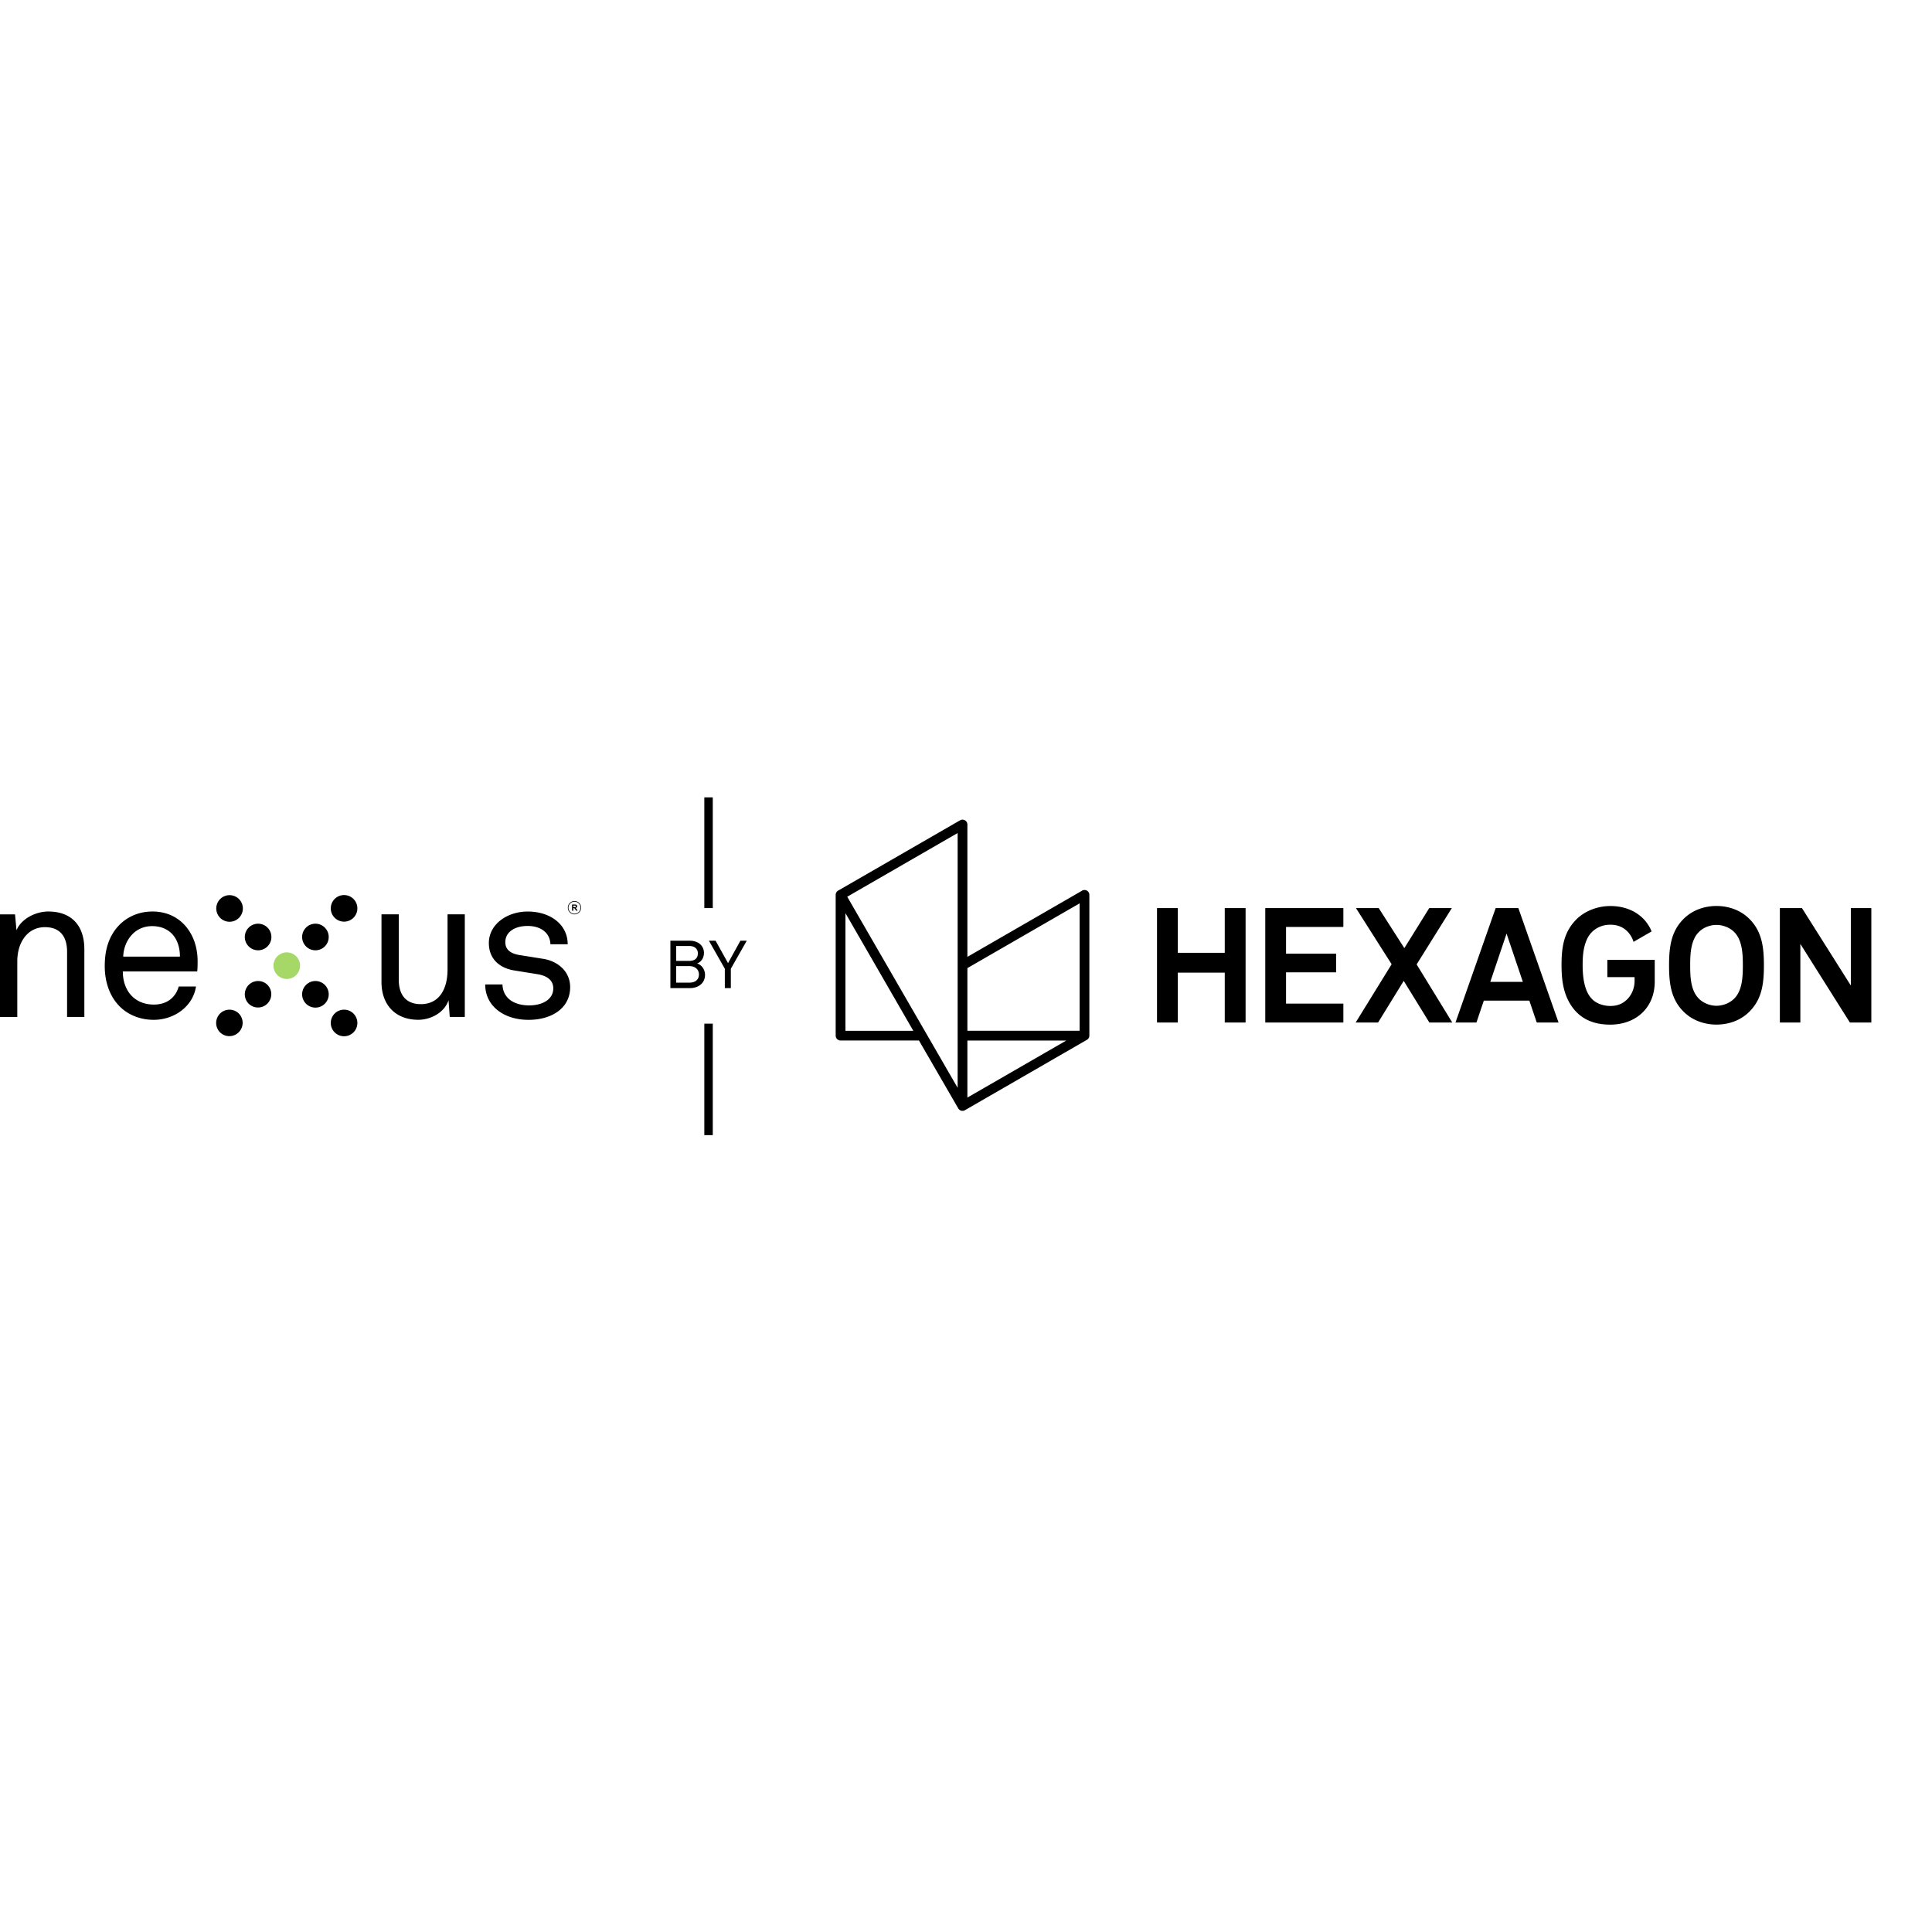 <svg xmlns="http://www.w3.org/2000/svg" fill="none" viewBox="0 0 731 128" font-size="inherit" width="24" height="24"><g clip-path="url(#nexus-by-hexagon_svg__a)"><path fill="currentColor" d="M463.405 42.085v16.927h-17.758V42.085h-7.876v43.3h7.876V66.523h17.758v18.86h7.885V42.086h-7.885ZM478.731 85.385v-43.3h29.55v7.14h-21.688v10.098h18.938v7.076h-18.938v11.839h21.688v7.147h-29.55ZM540.821 85.385l-9.702-15.754-9.702 15.754h-8.483l13.61-22.054-13.501-21.246h8.607l9.702 15.156 9.423-15.156h8.544l-13.314 21.316 13.485 21.983h-8.669ZM570.029 51.741l-6.16 18.27h12.328l-6.168-18.27Zm11.427 33.643-2.812-8.288h-17.222l-2.789 8.288h-7.931l15.202-43.29h8.592l15.202 43.29H581.456ZM656.316 51.314c-1.716-1.826-4.365-2.859-6.867-2.859-2.501 0-5.126 1.033-6.828 2.859-2.983 3.123-3.115 8.498-3.115 12.468 0 3.969.125 9.282 3.115 12.39 1.702 1.825 4.343 2.874 6.828 2.874 2.486 0 5.143-1.034 6.867-2.875 2.983-3.115 3.115-8.42 3.115-12.39 0-3.969-.124-9.344-3.115-12.467Zm5.586 29.969c-3.278 3.301-7.815 4.886-12.445 4.886s-9.135-1.593-12.444-4.886c-4.7-4.7-5.5-10.433-5.5-17.517s.8-12.887 5.5-17.587c3.309-3.301 7.822-4.886 12.444-4.886 4.622 0 9.167 1.593 12.445 4.886 4.699 4.7 5.499 10.502 5.499 17.587 0 7.084-.792 12.817-5.499 17.517ZM699.934 85.385 681.19 55.64v29.744h-7.753v-43.3h8.359l18.495 29.31v-29.31h7.753v43.3h-8.11ZM626.091 61.653v8.304c0 9.803-7.092 16.228-16.841 16.228-6.797 0-12.219-2.47-15.591-8.592-2.338-4.319-2.827-9.019-2.827-13.85 0-6.603.73-12.476 5.616-17.378 3.325-3.324 8.195-5.056 12.864-5.056 7.341 0 13.159 3.627 15.598 9.609l-6.843 3.946a9.351 9.351 0 0 0-2.113-3.721c-1.779-1.911-3.97-2.766-6.704-2.766-3.845 0-7.279 2.075-8.84 5.593-1.391 3.139-1.593 6.394-1.593 9.78 0 4.063.529 9.602 3.426 12.616 1.965 2.151 5.049 2.757 7.007 2.757 2.734 0 4.863-.846 6.649-2.757 1.717-1.841 2.494-4.242 2.564-6.386.015-.567 0-1.173 0-1.779h-10.301v-6.54h17.937l-.008-.008ZM409.409 35.506c-9.966 5.756-43.384 25.036-43.384 25.036V10.477c0-1.421-1.538-2.315-2.773-1.6-9.485 5.469-40.387 23.289-46.135 26.605a1.822 1.822 0 0 0-.924 1.6V90.34c0 1.026.839 1.85 1.849 1.85H347.7c1.818 3.13 11.769 20.336 14.876 25.696a1.843 1.843 0 0 0 2.517.676c7.636-4.397 40.246-23.219 46.157-26.637a1.82 1.82 0 0 0 .925-1.6V37.09a1.847 1.847 0 0 0-2.774-1.6l.008.016Zm-89.526 53.017V44.004l25.681 44.519h-25.681Zm42.452 21.564L320.566 37.79l41.769-24.097v96.394Zm3.69 3.697v-21.58h37.418l-37.418 21.58Zm42.46-25.285h-42.46V64.8l42.46-24.5v48.2ZM253.646 54.431h7.337c3.084 0 5.366 1.798 5.366 4.63 0 1.718-.91 3.365-2.578 3.971 1.849.607 2.982 2.427 2.982 4.326 0 3.062-2.404 5.012-5.741 5.012h-7.359V54.431h-.007Zm7.185 7.64c1.871 0 3.214-.887 3.214-2.83s-1.466-2.81-3.235-2.81h-4.962v5.64h4.983Zm.051 8.226c1.972 0 3.568-.96 3.568-3.09 0-2.001-1.568-3.164-3.568-3.164h-5.034v6.247h5.034v.007ZM268.227 54.431h2.527l4.709 8.479 4.68-8.479h2.405l-6.023 10.602v7.337h-2.275v-7.337l-6.023-10.602Z"></path><path fill="currentColor" fill-rule="evenodd" d="M269.69.202V42.09h-3.2V.202h3.2Zm0 85.608V128h-3.2V85.81h3.2Z" clip-rule="evenodd"></path><path fill="currentColor" d="M122.901 49.47a5.03 5.03 0 1 1-7.113 7.115 5.03 5.03 0 0 1 7.113-7.115ZM101.214 49.47a5.03 5.03 0 1 1-7.113 7.114 5.03 5.03 0 0 1 7.113-7.114ZM90.374 38.63a5.03 5.03 0 1 1-7.113 7.113 5.03 5.03 0 0 1 7.113-7.113Z"></path><path fill="#A5D867" d="M112.061 60.317a5.03 5.03 0 1 1-7.113 0 5.03 5.03 0 0 1 7.113 0Z"></path><path fill="currentColor" d="M133.741 38.63a5.03 5.03 0 1 1-7.113 7.115 5.03 5.03 0 0 1 7.113-7.115ZM94.1 78.27a5.03 5.03 0 1 1 7.114-7.113 5.03 5.03 0 0 1-7.113 7.113ZM115.788 78.27a5.03 5.03 0 1 1 7.115-7.113 5.03 5.03 0 0 1-7.115 7.113ZM126.628 89.11a5.03 5.03 0 1 1 7.115-7.113 5.03 5.03 0 0 1-7.115 7.113ZM83.26 89.11a5.03 5.03 0 1 1 7.114-7.113 5.03 5.03 0 0 1-7.113 7.113ZM0 44.458h5.69l.542 5.994c2-4.615 7.612-7.07 11.996-7.07 8.84 0 13.685 5.308 13.685 14.299v25.601h-6.535V58.605c0-5.69-2.615-9.301-8.378-9.301-6.536 0-10.457 5.69-10.457 12.92V83.29H0V44.458ZM44.552 78.516c-3.308-3.77-4.919-8.92-4.919-14.451 0-4.687.845-8.84 3.077-12.458 2.845-4.687 8.074-8.225 14.993-8.225 10.608 0 17.065 8.456 17.065 18.762 0 1.228 0 2.766-.152 3.921H46.473c0 7.23 4.383 12.53 11.764 12.53 4.456 0 8.074-2.231 9.381-6.839h6.536c-1.076 7.381-8.074 12.61-15.99 12.61-5.61 0-10.456-2.232-13.605-5.843l-.007-.007Zm23.528-18.07c0-6.687-3.69-11.532-10.536-11.532-6.847 0-10.76 5.842-10.92 11.533H68.08ZM144.343 70.06V44.457h6.536v24.677c0 5.763 2.694 9.301 8.377 9.301 6.688 0 10.075-5.38 10.075-13.071V44.45h6.535v38.824h-5.69l-.463-6.305c-1.617 4.767-6.839 7.381-11.453 7.381-8.457 0-13.917-5.46-13.917-14.3v.008ZM183.587 70.984h6.535c.152 5.228 4.384 7.922 10.147 7.922 4.687 0 9.071-2.073 9.071-6.456 0-2.925-2.152-4.767-6.153-5.38l-8.609-1.387c-5.691-.925-9.612-4.463-9.612-10.378 0-7.07 6.918-11.916 14.682-11.916 8.608 0 15.144 4.918 15.144 12.378h-6.536c-.151-4.384-3.69-6.918-8.608-6.918-4.918 0-8.457 2.303-8.457 6.153 0 2.924 2.152 4.304 5.308 4.845l9.15 1.46c5.539.924 10.075 4.845 10.075 10.688 0 7.994-6.998 12.378-15.758 12.378-9.23 0-16.379-5.15-16.379-13.375v-.014ZM216.453 40.738h.99c.245 0 .433.022.541.065a.554.554 0 0 1 .275.224.704.704 0 0 1 .101.369.635.635 0 0 1-.152.433c-.101.115-.26.188-.462.216.101.058.188.123.253.195.065.073.159.195.267.376l.282.455h-.564l-.339-.505a3.261 3.261 0 0 0-.246-.34.294.294 0 0 0-.144-.094.883.883 0 0 0-.238-.029h-.094v.975h-.47v-2.34Zm.816.99c.224 0 .369-.007.426-.03a.227.227 0 0 0 .13-.1.326.326 0 0 0 .051-.173.26.26 0 0 0-.065-.188.29.29 0 0 0-.181-.094c-.036 0-.151-.007-.346-.007h-.369v.592h.354Z"></path><path fill="currentColor" d="M217.363 39.424a2.515 2.515 0 0 0-2.513 2.513 2.515 2.515 0 0 0 2.513 2.513 2.515 2.515 0 0 0 2.513-2.513 2.515 2.515 0 0 0-2.513-2.513Zm0 4.795a2.275 2.275 0 1 1 0-4.55 2.275 2.275 0 0 1 0 4.55Z"></path></g><defs><clipPath id="nexus-by-hexagon_svg__a"><path fill="currentColor" d="M0 0h730.555v128H0z"></path></clipPath></defs></svg>